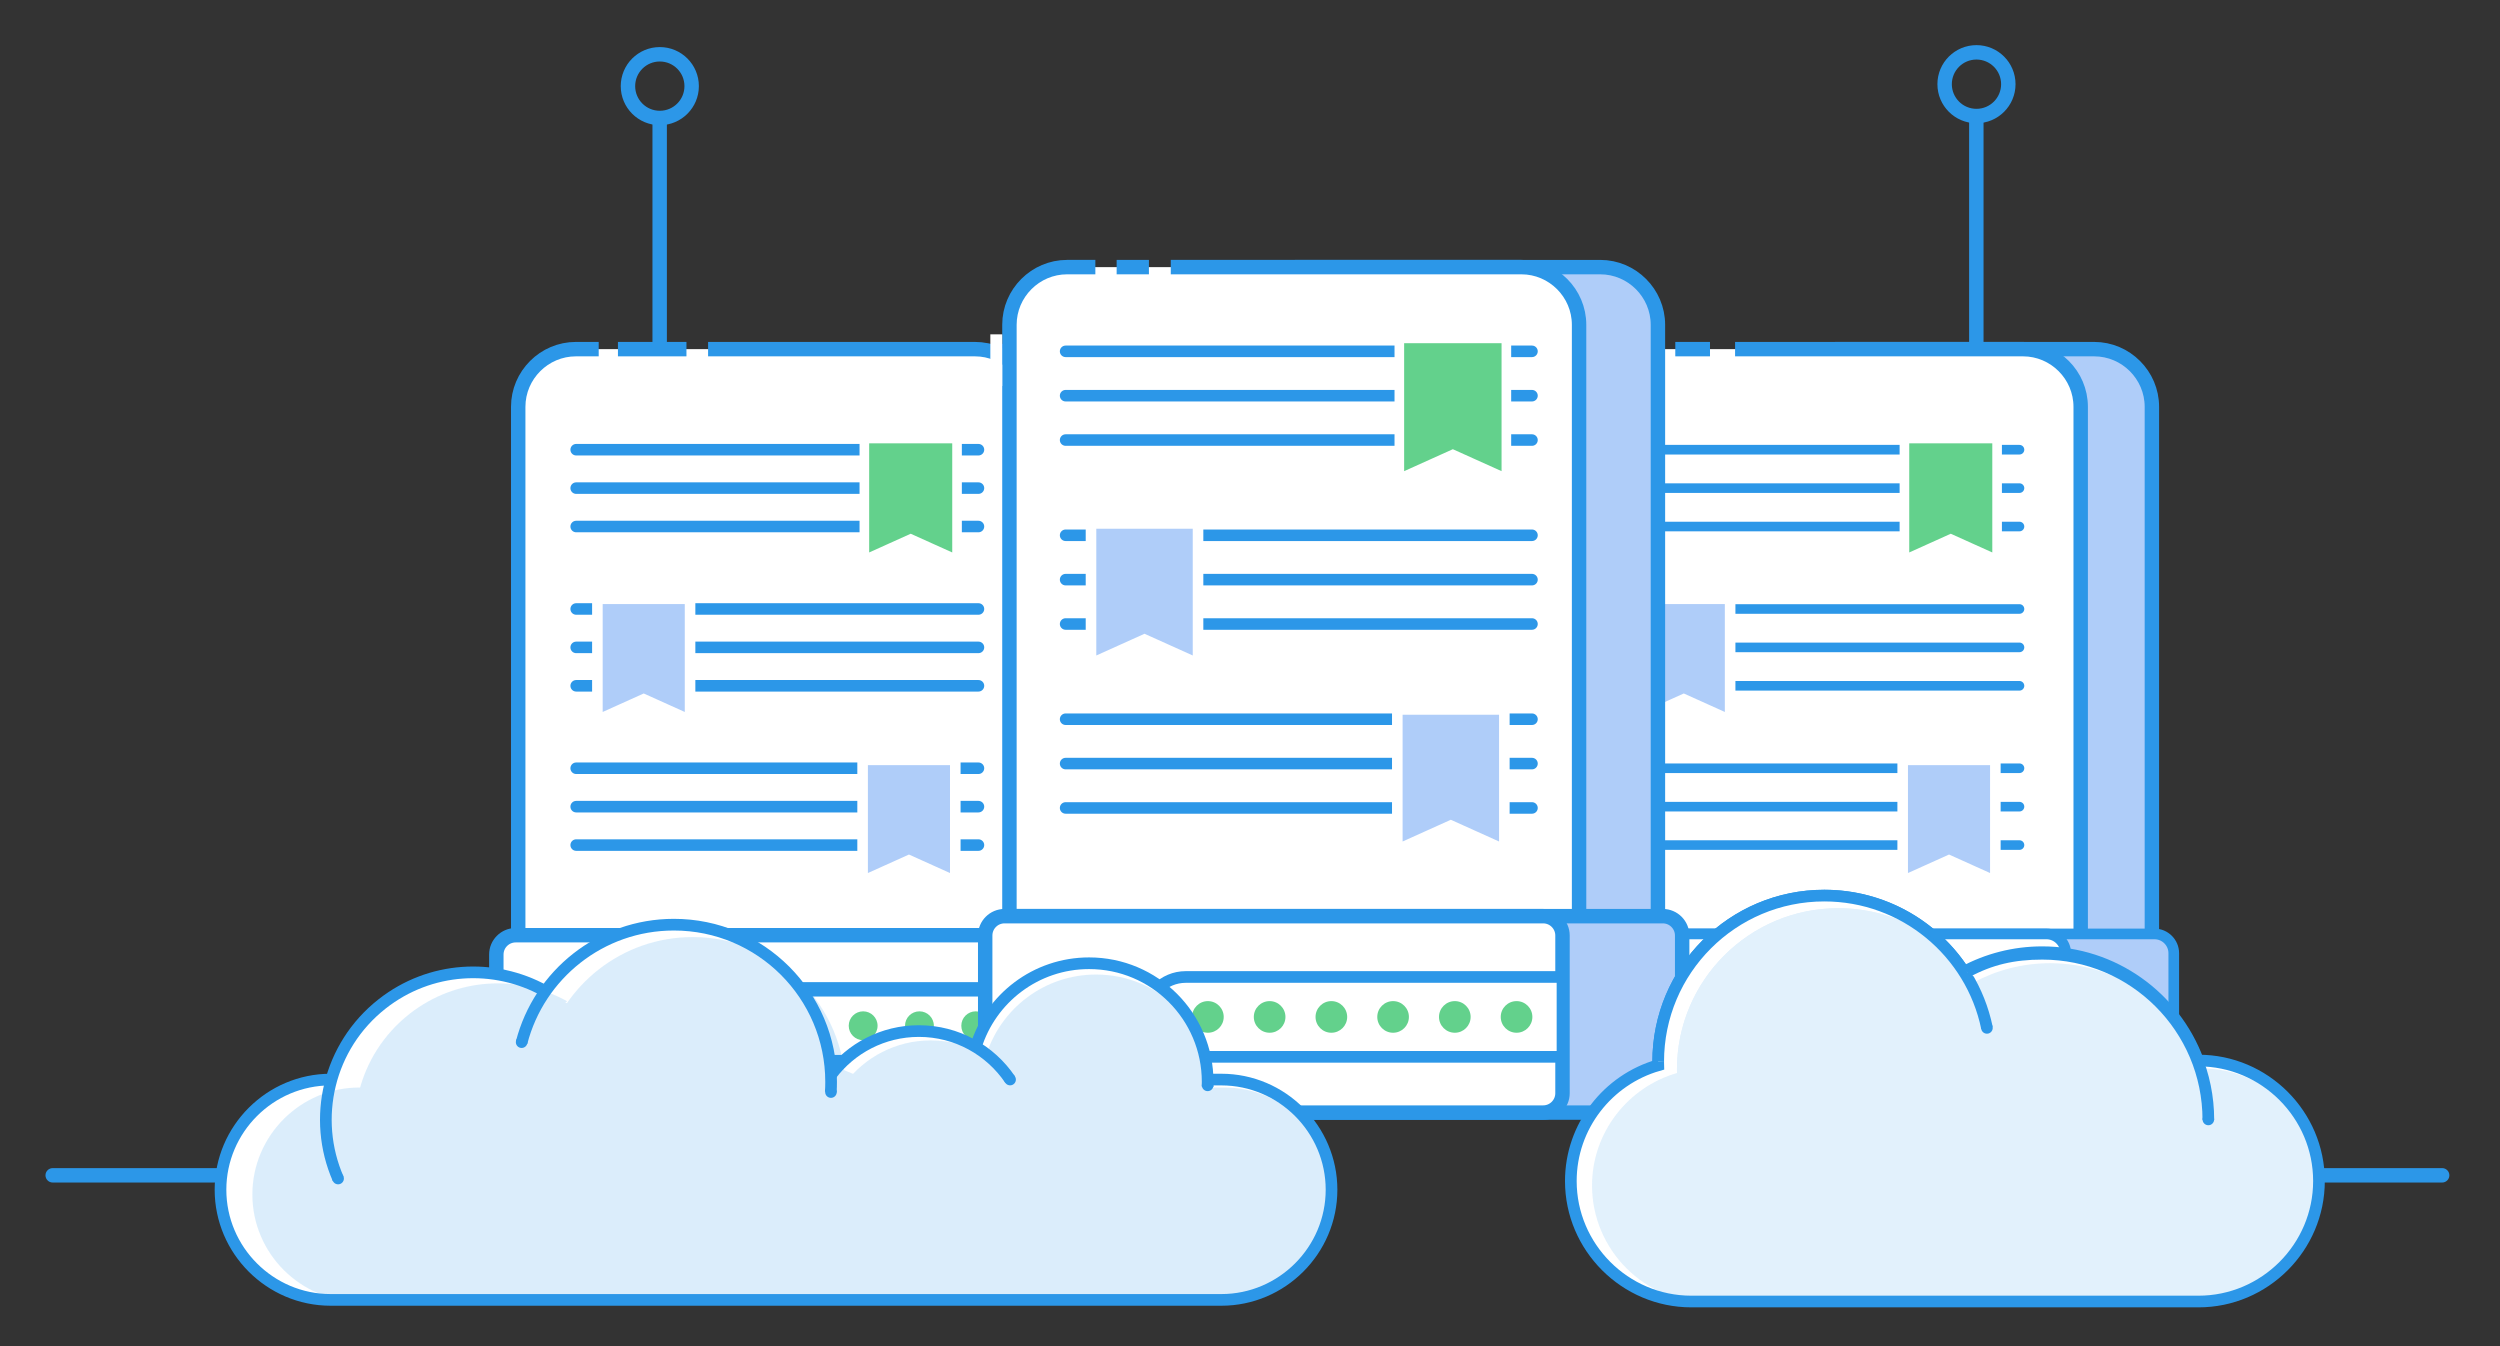 <?xml version="1.0" encoding="utf-8"?>
<!-- Generator: Adobe Illustrator 21.0.0, SVG Export Plug-In . SVG Version: 6.00 Build 0)  -->
<svg version="1.0" id="图层_1" xmlns="http://www.w3.org/2000/svg" xmlns:xlink="http://www.w3.org/1999/xlink" x="0px" y="0px"
	 viewBox="0 0 520 280" enable-background="new 0 0 520 280" xml:space="preserve">
<rect x="0" y="0" width="520" height="280" fill="#333333" stroke="none"/>
<g>
	<path fill="#AFCDF9" stroke="#1077F8" stroke-width="2.2" stroke-miterlimit="10" d="M217.59,215.356h-52.475c-6.6,0-12-5.4-12-12
		V84.62c0-6.6,5.4-12,12-12h52.475c6.6,0,12,5.4,12,12v118.735C229.59,209.956,224.19,215.356,217.59,215.356z"/>
	<path fill="#FFFFFF" stroke="#2C97E8" stroke-width="3" stroke-miterlimit="10" d="M147.282,72.62h55.498c6.6,0,12,5.4,12,12
		v118.735c0,6.6-5.4,12-12,12h-82.991c-6.6,0-12-5.4-12-12V84.62c0-6.6,5.4-12,12-12h4.742"/>
	<g>
		<path fill="#AFCDF9" stroke="#2C97E8" stroke-width="2.215" stroke-miterlimit="10" d="M230.128,231.416H107.99
			c-2.208,0-4.014-1.806-4.014-4.014v-28.863c0-2.208,1.806-4.014,4.014-4.014h122.138c2.208,0,4.014,1.806,4.014,4.014v28.863
			C234.142,229.61,232.336,231.416,230.128,231.416z"/>
		<path fill="#FFFFFF" stroke="#2C97E8" stroke-width="3" stroke-miterlimit="10" d="M207.653,231.416H107.251
			c-2.208,0-4.014-1.806-4.014-4.014v-28.863c0-2.208,1.806-4.014,4.014-4.014h100.402c2.208,0,4.014,1.806,4.014,4.014v28.863
			C211.668,229.61,209.861,231.416,207.653,231.416z"/>
	</g>
	
		<line fill="#FFFFFF" stroke="#1077F8" stroke-width="2.215" stroke-miterlimit="10" x1="110.017" y1="213.193" x2="110.017" y2="207.315"/>
	
		<line fill="#FFFFFF" stroke="#1077F8" stroke-width="2.215" stroke-miterlimit="10" x1="117.698" y1="213.193" x2="117.698" y2="207.315"/>
	
		<line fill="#FFFFFF" stroke="#1077F8" stroke-width="2.215" stroke-miterlimit="10" x1="125.38" y1="213.193" x2="125.38" y2="207.315"/>
	<path fill="#FFFFFF" stroke="#2C97E8" stroke-width="3" stroke-miterlimit="10" d="M211.668,205.782h-71.465
		c-4.183,0-7.575,3.391-7.575,7.575c0,4.184,3.391,7.575,7.575,7.575h71.465V205.782z"/>
	
		<line fill="#FFFFFF" stroke="#1077F8" stroke-width="2.215" stroke-miterlimit="10" x1="103.237" y1="213.193" x2="132.628" y2="213.193"/>
	<path fill="#63D18C" d="M144.411,216.357L144.411,216.357c-1.657,0-3-1.343-3-3v0c0-1.657,1.343-3,3-3l0,0c1.657,0,3,1.343,3,3v0
		C147.411,215.014,146.068,216.357,144.411,216.357z"/>
	<path fill="#63D18C" d="M156.119,216.357L156.119,216.357c-1.657,0-3-1.343-3-3v0c0-1.657,1.343-3,3-3l0,0c1.657,0,3,1.343,3,3v0
		C159.119,215.014,157.776,216.357,156.119,216.357z"/>
	<path fill="#63D18C" d="M167.828,216.357L167.828,216.357c-1.657,0-3-1.343-3-3v0c0-1.657,1.343-3,3-3h0c1.657,0,3,1.343,3,3v0
		C170.828,215.014,169.484,216.357,167.828,216.357z"/>
	<path fill="#63D18C" d="M179.536,216.357L179.536,216.357c-1.657,0-3-1.343-3-3v0c0-1.657,1.343-3,3-3l0,0c1.657,0,3,1.343,3,3v0
		C182.536,215.014,181.193,216.357,179.536,216.357z"/>
	<path fill="#63D18C" d="M191.244,216.357L191.244,216.357c-1.657,0-3-1.343-3-3v0c0-1.657,1.343-3,3-3l0,0c1.657,0,3,1.343,3,3v0
		C194.244,215.014,192.901,216.357,191.244,216.357z"/>
	<path fill="#63D18C" d="M202.953,216.357L202.953,216.357c-1.657,0-3-1.343-3-3v0c0-1.657,1.343-3,3-3h0c1.657,0,3,1.343,3,3v0
		C205.953,215.014,204.609,216.357,202.953,216.357z"/>
	<rect x="129.28" y="122.9" fill="none" width="71.548" height="71.625"/>
	<line fill="none" stroke="#2C97E8" stroke-width="3" stroke-miterlimit="10" x1="137.211" y1="23.718" x2="137.211" y2="72.791"/>
	<g>
		<g>
			<line fill="#DEECFC" x1="118.646" y1="159.796" x2="204.718" y2="159.796"/>
		</g>
		<g>
			<path fill="#2C97E8" d="M203.518,160.996h-83.671c-0.663,0-1.2-0.537-1.2-1.2l0,0c0-0.663,0.537-1.2,1.2-1.2h83.671
				c0.663,0,1.2,0.537,1.2,1.2l0,0C204.717,160.459,204.18,160.996,203.518,160.996z"/>
		</g>
	</g>
	<g>
		<g>
			<line fill="#DEECFC" x1="118.646" y1="175.776" x2="204.718" y2="175.776"/>
		</g>
		<g>
			<path fill="#2C97E8" d="M203.518,176.976h-83.671c-0.663,0-1.2-0.537-1.2-1.2l0,0c0-0.663,0.537-1.2,1.2-1.2h83.671
				c0.663,0,1.2,0.537,1.2,1.2l0,0C204.717,176.438,204.18,176.976,203.518,176.976z"/>
		</g>
	</g>
	<g>
		<g>
			<line fill="#DEECFC" x1="118.646" y1="167.786" x2="204.718" y2="167.786"/>
		</g>
		<g>
			<path fill="#2C97E8" d="M203.518,168.986h-83.671c-0.663,0-1.2-0.537-1.2-1.2l0,0c0-0.663,0.537-1.2,1.2-1.2h83.671
				c0.663,0,1.2,0.537,1.2,1.2l0,0C204.717,168.449,204.18,168.986,203.518,168.986z"/>
		</g>
	</g>
	<polygon fill="#AFCDF9" stroke="#FFFFFF" stroke-width="2.2" stroke-miterlimit="10" points="198.701,183.292 189.062,178.948 
		179.423,183.292 179.423,158.041 198.701,158.041 	"/>
	<g>
		<g>
			<line fill="#DEECFC" x1="204.718" y1="126.668" x2="118.646" y2="126.668"/>
		</g>
		<g>
			<path fill="#2C97E8" d="M203.518,127.868h-83.671c-0.663,0-1.2-0.537-1.2-1.2l0,0c0-0.663,0.537-1.2,1.2-1.2h83.671
				c0.663,0,1.2,0.537,1.2,1.2l0,0C204.717,127.33,204.18,127.868,203.518,127.868z"/>
		</g>
	</g>
	<g>
		<g>
			<line fill="#DEECFC" x1="204.718" y1="142.647" x2="118.646" y2="142.647"/>
		</g>
		<g>
			<path fill="#2C97E8" d="M203.518,143.847h-83.671c-0.663,0-1.2-0.537-1.2-1.2l0,0c0-0.663,0.537-1.2,1.2-1.2h83.671
				c0.663,0,1.2,0.537,1.2,1.2l0,0C204.717,143.31,204.18,143.847,203.518,143.847z"/>
		</g>
	</g>
	<g>
		<g>
			<line fill="#DEECFC" x1="204.718" y1="134.657" x2="118.646" y2="134.657"/>
		</g>
		<g>
			<path fill="#2C97E8" d="M203.518,135.857h-83.671c-0.663,0-1.2-0.537-1.2-1.2l0,0c0-0.663,0.537-1.2,1.2-1.2h83.671
				c0.663,0,1.2,0.537,1.2,1.2l0,0C204.717,135.32,204.18,135.857,203.518,135.857z"/>
		</g>
	</g>
	<polygon fill="#AFCDF9" stroke="#FFFFFF" stroke-width="2.2" stroke-miterlimit="10" points="143.534,149.792 133.895,145.448 
		124.257,149.792 124.257,124.541 143.534,124.541 	"/>
	<g>
		<g>
			<line fill="#DEECFC" x1="118.646" y1="93.539" x2="204.718" y2="93.539"/>
		</g>
		<g>
			<path fill="#2C97E8" d="M203.518,94.739h-83.671c-0.663,0-1.2-0.537-1.2-1.2l0,0c0-0.663,0.537-1.2,1.2-1.2h83.671
				c0.663,0,1.2,0.537,1.2,1.2l0,0C204.717,94.202,204.18,94.739,203.518,94.739z"/>
		</g>
	</g>
	<g>
		<g>
			<line fill="#DEECFC" x1="118.646" y1="109.518" x2="204.718" y2="109.518"/>
		</g>
		<g>
			<path fill="#2C97E8" d="M203.518,110.718h-83.671c-0.663,0-1.2-0.537-1.2-1.2l0,0c0-0.663,0.537-1.2,1.2-1.2h83.671
				c0.663,0,1.2,0.537,1.2,1.2l0,0C204.717,110.181,204.18,110.718,203.518,110.718z"/>
		</g>
	</g>
	<g>
		<line fill="#DEECFC" x1="118.646" y1="101.529" x2="204.718" y2="101.529"/>
	</g>
	<g>
		<path fill="#2C97E8" d="M203.518,102.729h-83.671c-0.663,0-1.2-0.537-1.2-1.2l0,0c0-0.663,0.537-1.2,1.2-1.2h83.671
			c0.663,0,1.2,0.537,1.2,1.2l0,0C204.717,102.191,204.18,102.729,203.518,102.729z"/>
	</g>
	<polygon fill="#63D18C" stroke="#FFFFFF" stroke-width="2" stroke-miterlimit="10" points="199.065,116.459 189.426,112.114 
		179.787,116.459 179.787,91.208 199.065,91.208 	"/>
	<circle fill="none" stroke="#2C97E8" stroke-width="3" stroke-miterlimit="10" cx="137.24" cy="17.916" r="6.625"/>
	<line fill="none" stroke="#2C97E8" stroke-width="3" stroke-miterlimit="10" x1="128.532" y1="72.62" x2="142.782" y2="72.62"/>
	<path fill="#AFCDF9" stroke="#2C97E8" stroke-width="3" stroke-miterlimit="10" d="M435.593,215.356h-53.728c-6.6,0-12-5.4-12-12
		V84.62c0-6.6,5.4-12,12-12h53.728c6.6,0,12,5.4,12,12v118.735C447.593,209.956,442.193,215.356,435.593,215.356z"/>
	<path fill="#FFFFFF" stroke="#2C97E8" stroke-width="3" stroke-miterlimit="10" d="M360.896,72.62h59.888c6.6,0,12,5.4,12,12
		v118.735c0,6.6-5.4,12-12,12h-82.991c-6.6,0-12-5.4-12-12V84.62c0-6.6,5.4-12,12-12h5.822"/>
	<g>
		<path fill="#AFCDF9" stroke="#2C97E8" stroke-width="2.215" stroke-miterlimit="10" d="M448.131,231.148H325.993
			c-2.208,0-4.014-1.806-4.014-4.014v-28.863c0-2.208,1.806-4.014,4.014-4.014h122.138c2.208,0,4.014,1.806,4.014,4.014v28.863
			C452.146,229.342,450.339,231.148,448.131,231.148z"/>
		<path fill="#FFFFFF" stroke="#2C97E8" stroke-width="2.215" stroke-miterlimit="10" d="M425.657,231.148H325.255
			c-2.208,0-4.014-1.806-4.014-4.014v-28.863c0-2.208,1.806-4.014,4.014-4.014h100.402c2.208,0,4.014,1.806,4.014,4.014v28.863
			C429.671,229.342,427.865,231.148,425.657,231.148z"/>
	</g>
	<g>
		<g>
			<line fill="#DEECFC" x1="334.98" y1="159.796" x2="421.051" y2="159.796"/>
		</g>
		<g>
			<path fill="#2C97E8" d="M420.051,160.796H335.98c-0.552,0-1-0.448-1-1l0,0c0-0.552,0.448-1,1-1h84.071c0.552,0,1,0.448,1,1l0,0
				C421.051,160.349,420.603,160.796,420.051,160.796z"/>
		</g>
	</g>
	<g>
		<g>
			<line fill="#DEECFC" x1="334.98" y1="175.776" x2="421.051" y2="175.776"/>
		</g>
		<g>
			<path fill="#2C97E8" d="M420.051,176.776H335.98c-0.552,0-1-0.448-1-1l0,0c0-0.552,0.448-1,1-1h84.071c0.552,0,1,0.448,1,1l0,0
				C421.051,176.328,420.603,176.776,420.051,176.776z"/>
		</g>
	</g>
	<g>
		<g>
			<line fill="#DEECFC" x1="334.98" y1="167.786" x2="421.051" y2="167.786"/>
		</g>
		<g>
			<path fill="#2C97E8" d="M420.051,168.786H335.98c-0.552,0-1-0.448-1-1l0,0c0-0.552,0.448-1,1-1h84.071c0.552,0,1,0.448,1,1l0,0
				C421.051,168.338,420.603,168.786,420.051,168.786z"/>
		</g>
	</g>
	<polygon fill="#AFCDF9" stroke="#FFFFFF" stroke-width="2.2" stroke-miterlimit="10" points="415.034,183.292 405.396,178.948 
		395.757,183.292 395.757,158.041 415.034,158.041 	"/>
	<g>
		<g>
			<line fill="#DEECFC" x1="421.051" y1="126.668" x2="334.98" y2="126.668"/>
		</g>
		<g>
			<path fill="#2C97E8" d="M420.051,127.668H335.98c-0.552,0-1-0.448-1-1l0,0c0-0.552,0.448-1,1-1h84.071c0.552,0,1,0.448,1,1l0,0
				C421.051,127.22,420.603,127.668,420.051,127.668z"/>
		</g>
	</g>
	<g>
		<g>
			<line fill="#DEECFC" x1="421.051" y1="142.647" x2="334.98" y2="142.647"/>
		</g>
		<g>
			<path fill="#2C97E8" d="M420.051,143.647H335.98c-0.552,0-1-0.448-1-1l0,0c0-0.552,0.448-1,1-1h84.071c0.552,0,1,0.448,1,1l0,0
				C421.051,143.199,420.603,143.647,420.051,143.647z"/>
		</g>
	</g>
	<g>
		<g>
			<line fill="#DEECFC" x1="421.051" y1="134.657" x2="334.98" y2="134.657"/>
		</g>
		<g>
			<path fill="#2C97E8" d="M420.051,135.657H335.98c-0.552,0-1-0.448-1-1l0,0c0-0.552,0.448-1,1-1h84.071c0.552,0,1,0.448,1,1l0,0
				C421.051,135.21,420.603,135.657,420.051,135.657z"/>
		</g>
	</g>
	<polygon fill="#AFCDF9" stroke="#FFFFFF" stroke-width="2.2" stroke-miterlimit="10" points="359.868,149.792 350.229,145.448 
		340.59,149.792 340.59,124.541 359.868,124.541 	"/>
	<g>
		<g>
			<line fill="#DEECFC" x1="334.98" y1="93.539" x2="421.051" y2="93.539"/>
		</g>
		<g>
			<path fill="#2C97E8" d="M420.051,94.539H335.98c-0.552,0-1-0.448-1-1l0,0c0-0.552,0.448-1,1-1h84.071c0.552,0,1,0.448,1,1l0,0
				C421.051,94.091,420.603,94.539,420.051,94.539z"/>
		</g>
	</g>
	<g>
		<g>
			<line fill="#DEECFC" x1="334.98" y1="109.518" x2="421.051" y2="109.518"/>
		</g>
		<g>
			<path fill="#2C97E8" d="M420.051,110.518H335.98c-0.552,0-1-0.448-1-1l0,0c0-0.552,0.448-1,1-1h84.071c0.552,0,1,0.448,1,1l0,0
				C421.051,110.071,420.603,110.518,420.051,110.518z"/>
		</g>
	</g>
	<g>
		<g>
			<line fill="#DEECFC" x1="334.98" y1="101.529" x2="421.051" y2="101.529"/>
		</g>
		<g>
			<path fill="#2C97E8" d="M420.051,102.529H335.98c-0.552,0-1-0.448-1-1l0,0c0-0.552,0.448-1,1-1h84.071c0.552,0,1,0.448,1,1l0,0
				C421.051,102.081,420.603,102.529,420.051,102.529z"/>
		</g>
	</g>
	<polygon fill="#63D18C" stroke="#FFFFFF" stroke-width="2" stroke-miterlimit="10" points="415.398,116.459 405.759,112.114 
		396.121,116.459 396.121,91.208 415.398,91.208 	"/>
	<line fill="none" stroke="#2C97E8" stroke-width="3" stroke-miterlimit="10" x1="411.077" y1="23.313" x2="411.077" y2="72.386"/>
	<circle fill="none" stroke="#2C97E8" stroke-width="3" stroke-miterlimit="10" cx="411.106" cy="17.511" r="6.625"/>
	<line fill="none" stroke="#2C97E8" stroke-width="3" stroke-miterlimit="10" x1="348.459" y1="72.62" x2="355.678" y2="72.62"/>
	
		<line fill="#FFFFFF" stroke="#1077F8" stroke-width="2.215" stroke-miterlimit="10" x1="328.021" y1="212.538" x2="328.021" y2="206.66"/>
	
		<line fill="#FFFFFF" stroke="#1077F8" stroke-width="2.215" stroke-miterlimit="10" x1="335.702" y1="212.538" x2="335.702" y2="206.66"/>
	
		<line fill="#FFFFFF" stroke="#1077F8" stroke-width="2.215" stroke-miterlimit="10" x1="343.383" y1="212.538" x2="343.383" y2="206.66"/>
	<path fill="#FFFFFF" stroke="#1077F8" stroke-width="2.215" stroke-miterlimit="10" d="M429.671,205.127h-71.465
		c-4.183,0-7.575,3.391-7.575,7.575c0,4.184,3.391,7.575,7.575,7.575h71.465V205.127z"/>
	
		<line fill="#FFFFFF" stroke="#1077F8" stroke-width="2.215" stroke-miterlimit="10" x1="321.241" y1="212.538" x2="350.632" y2="212.538"/>
	<path fill="#63D18C" d="M362.415,215.702L362.415,215.702c-1.657,0-3-1.343-3-3v0c0-1.657,1.343-3,3-3l0,0c1.657,0,3,1.343,3,3v0
		C365.415,214.359,364.071,215.702,362.415,215.702z"/>
	<path fill="#63D18C" d="M374.123,215.702L374.123,215.702c-1.657,0-3-1.343-3-3v0c0-1.657,1.343-3,3-3l0,0c1.657,0,3,1.343,3,3v0
		C377.123,214.359,375.78,215.702,374.123,215.702z"/>
	<path fill="#63D18C" d="M385.831,215.702L385.831,215.702c-1.657,0-3-1.343-3-3v0c0-1.657,1.343-3,3-3l0,0c1.657,0,3,1.343,3,3v0
		C388.831,214.359,387.488,215.702,385.831,215.702z"/>
	<path fill="#63D18C" d="M397.54,215.702L397.54,215.702c-1.657,0-3-1.343-3-3v0c0-1.657,1.343-3,3-3l0,0c1.657,0,3,1.343,3,3v0
		C400.54,214.359,399.196,215.702,397.54,215.702z"/>
	<path fill="#63D18C" d="M409.248,215.702L409.248,215.702c-1.657,0-3-1.343-3-3v0c0-1.657,1.343-3,3-3l0,0c1.657,0,3,1.343,3,3v0
		C412.248,214.359,410.905,215.702,409.248,215.702z"/>
	<path fill="#63D18C" d="M420.956,215.702L420.956,215.702c-1.657,0-3-1.343-3-3v0c0-1.657,1.343-3,3-3l0,0c1.657,0,3,1.343,3,3v0
		C423.956,214.359,422.613,215.702,420.956,215.702z"/>
	<path fill="#2C97E8" d="M272.528,245.967H10.96c-0.825,0-1.5-0.675-1.5-1.5l0,0c0-0.825,0.675-1.5,1.5-1.5h261.568
		c0.825,0,1.5,0.675,1.5,1.5l0,0C274.028,245.292,273.353,245.967,272.528,245.967z"/>
	<path fill="#2C97E8" d="M507.97,245.967H331.393c-0.825,0-1.5-0.675-1.5-1.5l0,0c0-0.825,0.675-1.5,1.5-1.5H507.97
		c0.825,0,1.5,0.675,1.5,1.5l0,0C509.47,245.292,508.795,245.967,507.97,245.967z"/>
	<path fill="#AFCDF9" stroke="#2C97E8" stroke-width="3" stroke-miterlimit="10" d="M332.848,213.559h-63.233c-6.6,0-12-5.4-12-12
		v-134c0-6.6,5.4-12,12-12h63.233c6.6,0,12,5.4,12,12v134C344.848,208.159,339.448,213.559,332.848,213.559z"/>
	<path fill="#FFFFFF" stroke="#2C97E8" stroke-width="3" stroke-miterlimit="10" d="M243.521,55.559h72.927c6.6,0,12,5.4,12,12v134
		c0,6.6-5.4,12-12,12h-94.486c-6.6,0-12-5.4-12-12v-134c0-6.6,5.4-12,12-12h5.872"/>
	<g>
		<path fill="#AFCDF9" stroke="#2C97E8" stroke-width="3" stroke-miterlimit="10" d="M345.875,231.416H209.752
			c-2.208,0-4.014-1.806-4.014-4.014v-32.827c0-2.208,1.806-4.014,4.014-4.014h136.124c2.208,0,4.014,1.806,4.014,4.014v32.827
			C349.89,229.61,348.083,231.416,345.875,231.416z"/>
		<path fill="#FFFFFF" stroke="#2C97E8" stroke-width="3" stroke-miterlimit="10" d="M320.987,231.416H208.934
			c-2.208,0-4.014-1.806-4.014-4.014v-32.827c0-2.208,1.806-4.014,4.014-4.014h112.052c2.208,0,4.014,1.806,4.014,4.014v32.827
			C325.001,229.61,323.194,231.416,320.987,231.416z"/>
	</g>
	<g>
		<g>
			<line fill="#DEECFC" x1="220.449" y1="149.598" x2="319.853" y2="149.598"/>
		</g>
		<g>
			<path fill="#2C97E8" d="M318.653,150.798h-97.004c-0.663,0-1.2-0.537-1.2-1.2l0,0c0-0.663,0.537-1.2,1.2-1.2h97.004
				c0.663,0,1.2,0.537,1.2,1.2l0,0C319.852,150.261,319.315,150.798,318.653,150.798z"/>
		</g>
	</g>
	<g>
		<g>
			<line fill="#DEECFC" x1="220.449" y1="168.053" x2="319.853" y2="168.053"/>
		</g>
		<g>
			<path fill="#2C97E8" d="M318.653,169.253h-97.004c-0.663,0-1.2-0.537-1.2-1.2l0,0c0-0.663,0.537-1.2,1.2-1.2h97.004
				c0.663,0,1.2,0.537,1.2,1.2l0,0C319.852,168.716,319.315,169.253,318.653,169.253z"/>
		</g>
	</g>
	<g>
		<g>
			<line fill="#DEECFC" x1="220.449" y1="158.826" x2="319.853" y2="158.826"/>
		</g>
		<g>
			<path fill="#2C97E8" d="M318.653,160.026h-97.004c-0.663,0-1.2-0.537-1.2-1.2l0,0c0-0.663,0.537-1.2,1.2-1.2h97.004
				c0.663,0,1.2,0.537,1.2,1.2l0,0C319.852,159.489,319.315,160.026,318.653,160.026z"/>
		</g>
	</g>
	<polygon fill="#AFCDF9" stroke="#FFFFFF" stroke-width="2.2" stroke-miterlimit="10" points="312.904,176.734 301.772,171.716 
		290.64,176.734 290.64,147.571 312.904,147.571 	"/>
	<g>
		<g>
			<line fill="#DEECFC" x1="319.853" y1="111.338" x2="220.449" y2="111.338"/>
		</g>
		<g>
			<path fill="#2C97E8" d="M318.653,112.538h-97.004c-0.663,0-1.2-0.537-1.2-1.2l0,0c0-0.663,0.537-1.2,1.2-1.2h97.004
				c0.663,0,1.2,0.537,1.2,1.2l0,0C319.852,112.001,319.315,112.538,318.653,112.538z"/>
		</g>
	</g>
	<g>
		<g>
			<line fill="#DEECFC" x1="319.853" y1="129.793" x2="220.449" y2="129.793"/>
		</g>
		<g>
			<path fill="#2C97E8" d="M318.653,130.993h-97.004c-0.663,0-1.2-0.537-1.2-1.2l0,0c0-0.663,0.537-1.2,1.2-1.2h97.004
				c0.663,0,1.2,0.537,1.2,1.2l0,0C319.852,130.456,319.315,130.993,318.653,130.993z"/>
		</g>
	</g>
	<g>
		<g>
			<line fill="#DEECFC" x1="319.853" y1="120.565" x2="220.449" y2="120.565"/>
		</g>
		<g>
			<path fill="#2C97E8" d="M318.653,121.765h-97.004c-0.663,0-1.2-0.537-1.2-1.2l0,0c0-0.663,0.537-1.2,1.2-1.2h97.004
				c0.663,0,1.2,0.537,1.2,1.2l0,0C319.852,121.228,319.315,121.765,318.653,121.765z"/>
		</g>
	</g>
	<polygon fill="#AFCDF9" stroke="#FFFFFF" stroke-width="2.2" stroke-miterlimit="10" points="249.192,138.044 238.06,133.027 
		226.928,138.044 226.928,108.882 249.192,108.882 	"/>
	<g>
		<line fill="#DEECFC" x1="220.449" y1="73.078" x2="319.853" y2="73.078"/>
		<g>
			<path fill="#2C97E8" d="M318.653,74.278h-97.004c-0.663,0-1.2-0.537-1.2-1.2l0,0c0-0.663,0.537-1.2,1.2-1.2h97.004
				c0.663,0,1.2,0.537,1.2,1.2l0,0C319.852,73.74,319.315,74.278,318.653,74.278z"/>
		</g>
	</g>
	<g>
		<g>
			<line fill="#DEECFC" x1="220.449" y1="91.532" x2="319.853" y2="91.532"/>
		</g>
		<g>
			<path fill="#2C97E8" d="M318.653,92.732h-97.004c-0.663,0-1.2-0.537-1.2-1.2l0,0c0-0.663,0.537-1.2,1.2-1.2h97.004
				c0.663,0,1.2,0.537,1.2,1.2l0,0C319.852,92.195,319.315,92.732,318.653,92.732z"/>
		</g>
	</g>
	<g>
		<g>
			<line fill="#DEECFC" x1="220.449" y1="82.305" x2="319.853" y2="82.305"/>
		</g>
		<g>
			<path fill="#2C97E8" d="M318.653,83.505h-97.004c-0.663,0-1.2-0.537-1.2-1.2l0,0c0-0.663,0.537-1.2,1.2-1.2h97.004
				c0.663,0,1.2,0.537,1.2,1.2l0,0C319.852,82.968,319.315,83.505,318.653,83.505z"/>
		</g>
	</g>
	<polygon fill="#63D18C" stroke="#FFFFFF" stroke-width="2" stroke-miterlimit="10" points="313.324,99.548 302.192,94.531 
		291.061,99.548 291.061,70.386 313.324,70.386 	"/>
	
		<line fill="#FFFFFF" stroke="#1077F8" stroke-width="2.429" stroke-miterlimit="10" x1="213.525" y1="211.341" x2="213.525" y2="204.895"/>
	
		<line fill="#FFFFFF" stroke="#1077F8" stroke-width="2.429" stroke-miterlimit="10" x1="221.949" y1="211.341" x2="221.949" y2="204.895"/>
	
		<line fill="#FFFFFF" stroke="#1077F8" stroke-width="2.429" stroke-miterlimit="10" x1="230.372" y1="211.341" x2="230.372" y2="204.895"/>
	<path fill="#FFFFFF" stroke="#2C97E8" stroke-width="2.429" stroke-miterlimit="10" d="M325.001,203.213h-78.373
		c-4.588,0-8.307,3.719-8.307,8.307s3.719,8.307,8.307,8.307h78.373V203.213z"/>
	
		<line fill="#FFFFFF" stroke="#1077F8" stroke-width="2.429" stroke-miterlimit="10" x1="206.09" y1="211.341" x2="238.322" y2="211.341"/>
	<path fill="#63D18C" d="M251.243,214.811L251.243,214.811c-1.817,0-3.29-1.473-3.29-3.29l0,0c0-1.817,1.473-3.29,3.29-3.29h0
		c1.817,0,3.29,1.473,3.29,3.29l0,0C254.533,213.338,253.06,214.811,251.243,214.811z"/>
	<path fill="#63D18C" d="M264.083,214.811L264.083,214.811c-1.817,0-3.29-1.473-3.29-3.29l0,0c0-1.817,1.473-3.29,3.29-3.29l0,0
		c1.817,0,3.29,1.473,3.29,3.29l0,0C267.373,213.338,265.9,214.811,264.083,214.811z"/>
	<path fill="#63D18C" d="M276.923,214.811L276.923,214.811c-1.817,0-3.29-1.473-3.29-3.29l0,0c0-1.817,1.473-3.29,3.29-3.29l0,0
		c1.817,0,3.29,1.473,3.29,3.29l0,0C280.213,213.338,278.74,214.811,276.923,214.811z"/>
	<path fill="#63D18C" d="M289.763,214.811L289.763,214.811c-1.817,0-3.29-1.473-3.29-3.29l0,0c0-1.817,1.473-3.29,3.29-3.29h0
		c1.817,0,3.29,1.473,3.29,3.29l0,0C293.053,213.338,291.58,214.811,289.763,214.811z"/>
	<path fill="#63D18C" d="M302.603,214.811L302.603,214.811c-1.817,0-3.29-1.473-3.29-3.29l0,0c0-1.817,1.473-3.29,3.29-3.29l0,0
		c1.817,0,3.29,1.473,3.29,3.29l0,0C305.893,213.338,304.42,214.811,302.603,214.811z"/>
	<path fill="#63D18C" d="M315.443,214.811L315.443,214.811c-1.817,0-3.29-1.473-3.29-3.29l0,0c0-1.817,1.473-3.29,3.29-3.29l0,0
		c1.817,0,3.29,1.473,3.29,3.29l0,0C318.733,213.338,317.26,214.811,315.443,214.811z"/>
	<line fill="none" stroke="#2C97E8" stroke-width="3" stroke-miterlimit="10" x1="232.262" y1="55.559" x2="238.976" y2="55.559"/>
	<g>
		<g>
			
				<rect x="197.685" y="241.303" transform="matrix(-1 8.618560e-11 -8.618560e-11 -1 406.155 495.954)" fill="#0B78FF" width="10.785" height="13.348"/>
			
				<rect x="199.34" y="254.651" transform="matrix(-1 8.687749e-11 -8.687749e-11 -1 406.155 516.798)" fill="#C4DFFE" width="7.475" height="7.496"/>
		</g>
		<g>
			
				<rect x="180.055" y="241.303" transform="matrix(-1 8.905308e-11 -8.905308e-11 -1 370.895 495.954)" fill="#0B78FF" width="10.785" height="13.348"/>
			
				<rect x="181.71" y="254.651" transform="matrix(-1 9.101418e-11 -9.101418e-11 -1 370.895 516.798)" fill="#C4DFFE" width="7.475" height="7.496"/>
		</g>
		<g>
			
				<rect x="162.491" y="241.303" transform="matrix(-1 9.192012e-11 -9.192012e-11 -1 335.767 495.954)" fill="#0B78FF" width="10.785" height="13.348"/>
			
				<rect x="164.146" y="254.651" transform="matrix(-1 9.101418e-11 -9.101418e-11 -1 335.767 516.798)" fill="#C4DFFE" width="7.475" height="7.496"/>
		</g>
		<g>
			
				<rect x="144.599" y="241.303" transform="matrix(-1 8.888433e-11 -8.888433e-11 -1 299.984 495.954)" fill="#0B78FF" width="10.785" height="13.348"/>
			
				<rect x="146.255" y="254.651" transform="matrix(-1 8.955402e-11 -8.955402e-11 -1 299.984 516.798)" fill="#C4DFFE" width="7.475" height="7.496"/>
		</g>
		<g>
			<g>
				
					<rect x="126.778" y="241.303" transform="matrix(-1 9.006516e-11 -9.006516e-11 -1 264.34 495.954)" fill="#0B78FF" width="10.785" height="13.348"/>
				
					<rect x="128.433" y="254.651" transform="matrix(-1 9.369115e-11 -9.369115e-11 -1 264.34 516.798)" fill="#C4DFFE" width="7.475" height="7.496"/>
			</g>
		</g>
	</g>
	<rect x="97.395" y="210.891" fill="#5FA9FF" width="12.956" height="7.973"/>
	<polyline fill="none" stroke="#5FA9FF" stroke-width="3.417" stroke-miterlimit="10" points="100.029,214.878 90.134,214.878 
		75.612,239.864 57.459,239.864 53.33,246.342 	"/>
	<path fill="#FFFFFF" stroke="#2C97E8" stroke-width="2.428" stroke-miterlimit="10" d="M254.044,270.379H68.778
		c-12.603,0-22.914-10.311-22.914-22.914v0c0-12.603,10.311-22.914,22.914-22.914h185.266c12.603,0,22.914,10.311,22.914,22.914v0
		C276.958,260.067,266.647,270.379,254.044,270.379z"/>
	<polygon fill="#FFFFFF" points="81.113,244.298 77.793,222.959 92.177,211.104 108.789,205.887 122.21,207.663 166.311,218.217 
		177.692,222.959 198.715,219.506 210.1,214.463 240.919,217.426 260.835,232.127 255.365,253.466 	"/>
	<path fill="#FFFFFF" stroke="#2C97E8" stroke-width="2.428" stroke-miterlimit="10" d="M70.341,245.199
		c-5.478-12.495-2.073-27.578,9.152-36.397c9.985-7.845,23.321-8.505,33.778-2.728"/>
	<path fill="#FFFFFF" stroke="#2C97E8" stroke-width="2.428" stroke-miterlimit="10" d="M202.961,217.757
		c3.098-10.077,12.48-17.402,23.573-17.402c13.619,0,24.658,11.04,24.658,24.659c0,0.345-0.007,0.688-0.021,1.03"/>
	<path fill="#FFFFFF" stroke="#2C97E8" stroke-width="2.428" stroke-miterlimit="10" d="M108.5,216.834
		c3.64-14.092,16.438-24.502,31.667-24.502c18.062,0,32.704,14.642,32.704,32.704c0,0.71-0.023,1.416-0.067,2.115"/>
	<path fill="#FFFFFF" stroke="#2C97E8" stroke-width="2.428" stroke-miterlimit="10" d="M172.839,223.592
		c4.175-5.545,10.813-9.13,18.289-9.13c7.898,0,14.861,4.001,18.973,10.088"/>
	<g opacity="0.17">
		<path fill="#2C97E8" d="M254.701,270.717H74.748c-12.241,0-22.257-10.016-22.257-22.257v0c0-12.241,10.016-22.257,22.257-22.257
			h179.953c12.241,0,22.257,10.016,22.257,22.257v0C276.958,260.701,266.942,270.717,254.701,270.717z"/>
		<polygon fill="#2C97E8" points="86.729,245.384 83.505,224.657 97.476,213.142 113.611,208.075 126.648,209.8 169.484,220.051 
			180.538,224.657 200.958,221.303 212.017,216.404 241.952,219.283 261.298,233.562 255.984,254.289 		"/>
		<path fill="#2C97E8" d="M76.266,246.259c-5.321-12.136-2.013-26.787,8.89-35.354c9.698-7.62,22.652-8.261,32.809-2.65"/>
		<path fill="#2C97E8" d="M205.083,219.604c3.009-9.788,12.123-16.903,22.897-16.903c13.228,0,23.951,10.723,23.951,23.951
			c0,0.335-0.007,0.669-0.021,1"/>
		<path fill="#2C97E8" d="M113.331,218.708c3.535-13.688,15.966-23.799,30.759-23.799c17.544,0,31.766,14.222,31.766,31.766
			c0,0.69-0.022,1.375-0.065,2.054"/>
		<path fill="#2C97E8" d="M175.824,225.272c4.056-5.386,10.503-8.868,17.764-8.868c7.671,0,14.435,3.887,18.429,9.798"/>
	</g>
	<g>
		<path fill="#FFFFFF" stroke="#2C97E8" stroke-width="2.428" stroke-miterlimit="10" d="M457.283,220.593h-0.098
			c-4.881-13.156-17.543-22.533-32.398-22.533c-5.89,0-11.434,1.478-16.287,4.077c-6.15-9.535-16.857-15.854-29.047-15.854
			c-19.081,0-34.549,15.468-34.549,34.549c0,0.246,0.013,0.488,0.019,0.733c-10.469,3.007-18.189,12.688-18.189,24.09l0,0
			c0,13.784,11.278,25.062,25.062,25.062h105.487c13.784,0,25.062-11.278,25.062-25.062l0,0
			C482.345,231.871,471.067,220.593,457.283,220.593z"/>
		<path fill="#FFFFFF" stroke="#2C97E8" stroke-width="2.428" stroke-miterlimit="10" d="M344.905,220.833
			c0-19.081,15.468-34.549,34.549-34.549c16.664,0,30.573,11.798,33.829,27.497"/>
		<path fill="#FFFFFF" stroke="#2C97E8" stroke-width="2.428" stroke-miterlimit="10" d="M409.093,202.155
			c4.899-2.665,9.724-3.773,15.694-3.773c19.081,0,34.549,15.468,34.549,34.549"/>
	</g>
	<g opacity="0.14">
		<path fill="#2C97E8" d="M457.994,222.243h-0.095c-4.743-12.783-17.046-21.894-31.48-21.894c-5.723,0-11.109,1.436-15.825,3.961
			c-5.975-9.265-16.379-15.404-28.223-15.404c-18.54,0-33.569,15.029-33.569,33.569c0,0.239,0.013,0.474,0.018,0.712
			c-10.172,2.922-17.674,12.328-17.674,23.407l0,0c0,13.393,10.958,24.351,24.351,24.351h102.497
			c13.393,0,24.351-10.958,24.351-24.351l0,0C482.345,233.201,471.387,222.243,457.994,222.243z"/>
		<path fill="#2C97E8" d="M348.802,222.476c0-18.54,15.03-33.569,33.569-33.569c16.192,0,29.706,11.464,32.87,26.718"/>
		<path fill="#2C97E8" d="M410.401,204.723c4.76-2.59,10.217-4.061,16.018-4.061c18.54,0,33.569,15.029,33.569,33.569"/>
	</g>
	<circle fill="#2C97E8" cx="70.326" cy="245.138" r="1.204"/>
	<circle fill="#2C97E8" cx="108.5" cy="216.774" r="1.204"/>
	<circle fill="#2C97E8" cx="172.839" cy="227.151" r="1.204"/>
	<circle fill="#2C97E8" cx="210.1" cy="224.55" r="1.204"/>
	<circle fill="#2C97E8" cx="251.193" cy="225.754" r="1.204"/>
	<circle fill="#2C97E8" cx="413.283" cy="213.806" r="1.204"/>
	<circle fill="#2C97E8" cx="459.336" cy="232.848" r="1.204"/>
	<rect x="205.991" y="69.543" fill="#FFFFFF" width="2.471" height="10.75"/>
</g>
</svg>
